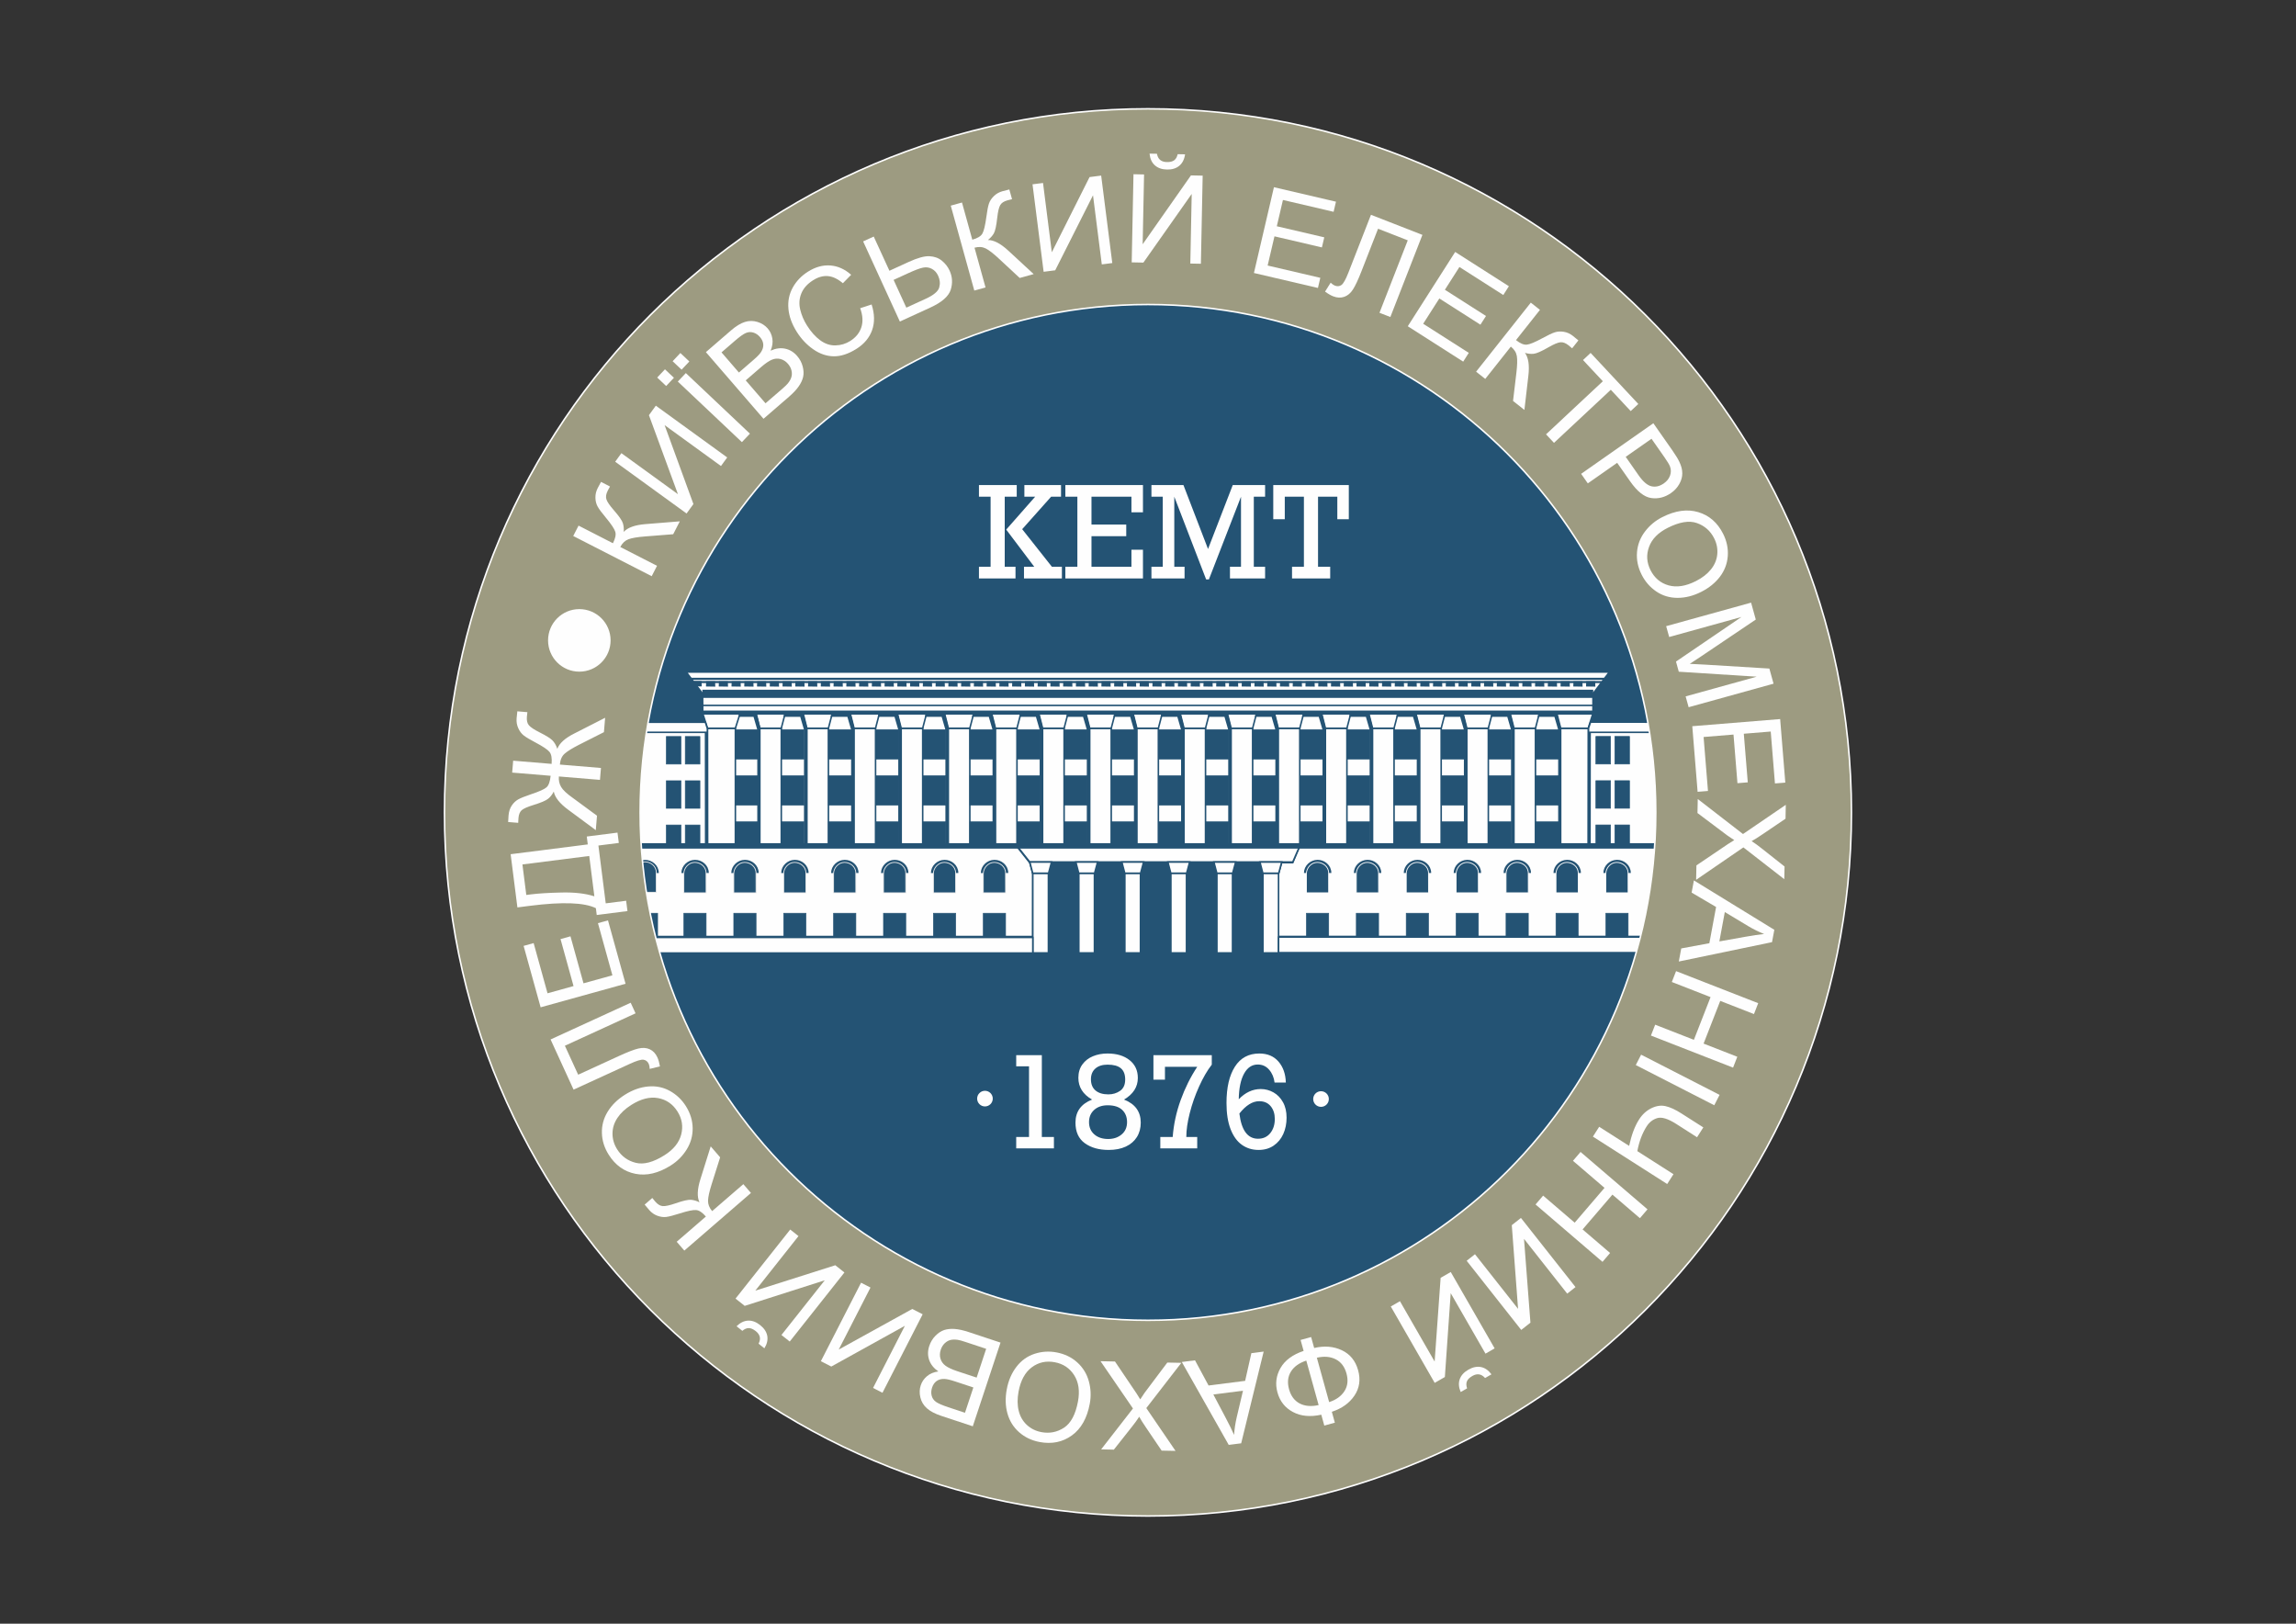 <?xml version="1.0" encoding="UTF-8"?>
<!DOCTYPE svg PUBLIC "-//W3C//DTD SVG 1.1//EN" "http://www.w3.org/Graphics/SVG/1.1/DTD/svg11.dtd">
<!-- Creator: CorelDRAW 2020 (64-Bit) -->
<svg xmlns="http://www.w3.org/2000/svg" xml:space="preserve" width="297mm" height="210mm" version="1.1" style="shape-rendering:geometricPrecision; text-rendering:geometricPrecision; image-rendering:optimizeQuality; fill-rule:evenodd; clip-rule:evenodd"
viewBox="0 0 29700 21000"
 xmlns:xlink="http://www.w3.org/1999/xlink"
 xmlns:xodm="http://www.corel.com/coreldraw/odm/2003">
 <rect x="0" y="0" width="29700" height="21000" fill="#333333" stroke="none"/>
 <defs>
  <style type="text/css">
   <![CDATA[
    .str8 {stroke:#EBECEC;stroke-width:10.58;stroke-miterlimit:22.926}
    .str9 {stroke:#FEFEFE;stroke-width:10.58;stroke-miterlimit:22.926}
    .str2 {stroke:#245374;stroke-width:26.46;stroke-miterlimit:22.926}
    .str3 {stroke:#245374;stroke-width:105.83;stroke-miterlimit:22.926}
    .str7 {stroke:#245374;stroke-width:42.33;stroke-miterlimit:22.926}
    .str4 {stroke:#245374;stroke-width:70.56;stroke-miterlimit:22.926}
    .str5 {stroke:#245374;stroke-width:52.92;stroke-miterlimit:22.926}
    .str6 {stroke:#245374;stroke-width:35.28;stroke-miterlimit:22.926}
    .str1 {stroke:#245374;stroke-width:20;stroke-miterlimit:22.926}
    .str10 {stroke:#FEFEFE;stroke-width:20;stroke-miterlimit:22.926}
    .str0 {stroke:#245374;stroke-width:7.62;stroke-miterlimit:22.926}
    .fil3 {fill:none}
    .fil0 {fill:#245374}
    .fil4 {fill:#9D9B81}
    .fil2 {fill:#FEFEFE}
    .fil1 {fill:#FEFEFE;fill-rule:nonzero}
   ]]>
  </style>
 </defs>
 <g id="Layer_x0020_1">
 </g>
 <g id="Layer_x0020_1_0">
  <g id="_2346963169152">
   <path class="fil0" d="M14849.48 3938.39c3627.81,0 6568.73,2940.92 6568.73,6568.73 0,3627.82 -2940.92,6568.74 -6568.73,6568.74 -3627.82,0 -6568.74,-2940.92 -6568.74,-6568.74 0,-3627.81 2940.92,-6568.73 6568.74,-6568.73z"/>
   <path class="fil1" d="M13633.11 14705.29l0 147.4 -487.87 0 0 -147.4 165.72 0 0 -914.2 -165.72 0 0 -144.12 331.44 0 0 1058.32 156.43 0zm1085.4 -763.52c0,115.95 -59.61,209.2 -178.58,279.48 144.12,56.62 216.32,156.15 216.32,298.09 0,71.1 -16.69,133.17 -49.77,186.23 -33.1,53.32 -80.95,94.34 -143.31,123.61 -62.61,28.98 -136.46,43.47 -222.05,43.47 -125.52,0 -228.35,-28.99 -308.75,-87.23 -80.39,-58.25 -120.59,-146.85 -120.59,-266.08 0,-141.94 71.64,-241.47 214.66,-298.09 -118.13,-67.81 -177.2,-161.34 -177.2,-281.12 0,-67.82 17.23,-125.52 51.69,-173.11 34.45,-47.58 80.13,-82.86 137,-106.38 56.89,-23.51 119.51,-35.27 187.33,-35.27 118.96,0 214.4,28.44 285.78,85.32 71.65,56.88 107.47,133.72 107.47,231.08zm-380.67 212.22c57.16,0 107.74,-15.32 151.5,-45.95 43.75,-30.63 65.63,-79.58 65.63,-146.31 0,-65.63 -18.59,-114.03 -56.05,-145.49 -37.2,-31.17 -94.08,-46.76 -170.65,-46.76 -67.82,0 -120.88,16.68 -158.88,50.05 -38.29,33.37 -57.43,79.85 -57.43,138.92 0,63.72 19.95,112.12 59.61,145.49 39.93,33.36 95.44,50.05 166.27,50.05zm-3.01 577.01c70.01,0 127.98,-19.69 174.47,-59.07 46.49,-39.1 69.74,-92.16 69.74,-158.89 0,-65.63 -20.78,-118.41 -62.9,-158.33 -41.84,-39.65 -104.46,-59.61 -187.87,-59.61 -71.93,0 -130.17,19.96 -174.47,59.61 -44.57,39.92 -66.73,92.7 -66.73,158.33 0,65.64 22.7,118.42 68.09,158.07 45.4,39.93 105.29,59.89 179.67,59.89zm1011.01 -28.99l0 3.28 140.84 0 0 147.4 -477.47 0 0 -147.4 160.25 0c12.3,-161.89 46.49,-320.77 102.82,-476.65 56.34,-156.15 127.98,-299.73 214.4,-430.99l-417.31 0 0 165.72 -149.04 0 0 -316.4 754.77 0 0 122.51c-58.79,75.75 -113.77,170.37 -164.63,283.6 -51.14,113.21 -91.34,228.06 -120.6,344.56 -29.54,116.5 -44.03,217.96 -44.03,304.37zm1287.22 -700.89l-145.76 0c-7.93,-65.91 -31.45,-121.16 -70.28,-166 -38.56,-44.85 -87.52,-67.28 -146.86,-67.28 -75.47,0 -134.54,39.66 -178.02,118.96 -43.21,79.31 -65.91,189.51 -68.09,330.62 84.5,-88.33 179.39,-132.35 284.68,-132.35 58.52,0 113.48,14.49 164.62,43.48 50.86,28.71 91.88,71.1 122.79,126.89 31.18,55.78 46.49,122.52 46.49,199.91 0,76.84 -14.22,146.85 -42.39,210.29 -28.44,63.17 -70.01,113.5 -124.7,150.96 -54.69,37.46 -119.78,56.05 -194.98,56.05 -81.23,0 -152.87,-21.87 -215.22,-65.63 -62.08,-43.75 -111.03,-111.03 -146.58,-201.82 -35.55,-90.78 -53.33,-204 -53.33,-339.64 0,-200.45 36.37,-357.15 109.11,-470.37 72.48,-113.21 177.76,-169.82 315.59,-169.82 105.29,0 187.88,35 248.04,104.74 60.16,70.01 91.6,160.25 94.89,271.01zm-359.61 726.6c66.72,0 119.5,-24.34 158.61,-73.02 38.83,-48.4 58.25,-109.38 58.25,-182.67 0,-66.73 -17.5,-121.7 -53.05,-164.9 -35.55,-43.22 -85.06,-64.81 -148.78,-64.81 -86.41,0 -172.01,53.05 -256.23,159.43 26.53,217.12 106.92,325.97 241.2,325.97z"/>
   <path class="fil1" d="M12996.68 6424.29l0 906 139.46 0 0 150.69 -472.82 0 0 -150.69 150.68 0 0 -906 -150.68 0 0 -150.68 488.69 0 0 150.68 -155.33 0zm599.98 0l-374.1 419.78 384.5 486.22 129.08 0 0 150.69 -490.33 0 0 -150.69 132.9 0 -362.89 -480.75 374.37 -425.25 -139.46 0 0 -150.68 474.19 0 0 150.68 -128.26 0zm1039.18 201.82l0 -201.82 -516.85 0 0 359.62 449.58 0 0 150.67 -449.58 0 0 395.71 516.85 0 0 -220.14 149.05 0 0 370.83 -1003.91 0 0 -150.69 155.34 0 0 -906 -155.34 0 0 -150.68 1003.91 0 0 352.5 -149.05 0zm1310.47 -352.5l418.41 0 0 150.68 -146.03 0 0 906 146.03 0 0 150.69 -454.5 0 0 -150.69 142.75 0 0 -906 -415.13 1069.54 -35.83 0 -411.84 -1069.54 0 906 132.9 0 0 150.69 -428.51 0 0 -150.69 146.57 0 0 -906 -146.57 0 0 -150.68 414.03 0 318.04 826.7 319.68 -826.7zm1352.58 441.38l0 -290.7 -249.41 0 0 906 157.24 0 0 150.69 -493.61 0 0 -150.69 153.69 0 0 -906 -247.49 0 0 290.7 -149.04 0 0 -441.38 977.38 0 0 441.38 -148.76 0z"/>
   <polygon class="fil2 str0" points="9151.84,9418.82 9086.98,9216.38 20609.12,9216.38 20548.62,9417.17 20559.73,10921.8 9134.31,10940.36 "/>
   <polygon class="fil2 str1" points="9151.84,10940.35 9512.45,10940.35 9512.45,9418.82 9151.84,9418.82 "/>
   <polygon class="fil2 str1" points="9086.98,9216.38 9577.3,9216.38 9512.45,9418.82 9151.84,9418.82 "/>
   <polygon class="fil2 str1" points="9827.95,9418.82 10106.33,9418.82 10106.33,10940.35 9827.95,10940.35 "/>
   <polygon class="fil2 str1" points="10437.7,9418.82 10716.07,9418.82 10716.07,10940.35 10437.7,10940.35 "/>
   <polygon class="fil2 str1" points="11047.43,9418.82 11325.8,9418.82 11325.8,10940.35 11047.43,10940.35 "/>
   <polygon class="fil2 str1" points="11657.17,9418.82 11935.53,9418.82 11935.53,10940.35 11657.17,10940.35 "/>
   <polygon class="fil2 str1" points="12266.9,9418.82 12545.27,9418.82 12545.27,10940.35 12266.9,10940.35 "/>
   <polygon class="fil2 str1" points="12876.63,9418.82 13155,9418.82 13155,10940.35 12876.63,10940.35 "/>
   <polygon class="fil2 str1" points="13486.37,9418.82 13764.74,9418.82 13764.74,10940.35 13486.37,10940.35 "/>
   <polygon class="fil2 str1" points="14096.1,9418.82 14374.47,9418.82 14374.47,10940.35 14096.1,10940.35 "/>
   <polygon class="fil2 str1" points="14705.84,9418.82 14984.2,9418.82 14984.2,10940.35 14705.84,10940.35 "/>
   <polygon class="fil2 str1" points="15315.57,9418.82 15593.94,9418.82 15593.94,10940.35 15315.57,10940.35 "/>
   <polygon class="fil2 str1" points="15925.3,9418.82 16203.67,9418.82 16203.67,10940.35 15925.3,10940.35 "/>
   <polygon class="fil2 str1" points="16535.04,9418.82 16813.41,9418.82 16813.41,10940.35 16535.04,10940.35 "/>
   <polygon class="fil2 str1" points="17144.77,9418.82 17423.14,9418.82 17423.14,10940.35 17144.77,10940.35 "/>
   <polygon class="fil2 str1" points="17754.51,9418.82 18032.87,9418.82 18032.87,10940.35 17754.51,10940.35 "/>
   <polygon class="fil2 str1" points="18364.24,9418.82 18642.61,9418.82 18642.61,10940.35 18364.24,10940.35 "/>
   <polygon class="fil2 str1" points="18973.97,9418.82 19252.34,9418.82 19252.34,10940.35 18973.97,10940.35 "/>
   <polygon class="fil2 str1" points="19583.71,9418.82 19862.09,9418.82 19862.09,10940.35 19583.71,10940.35 "/>
   <polygon class="fil2 str1" points="20185.27,10940.35 20545.88,10940.35 20545.88,9418.82 20185.27,9418.82 "/>
   <polygon class="fil2 str1" points="20118.8,9216.38 20609.12,9216.38 20544.26,9418.82 20183.65,9418.82 "/>
   <polygon class="fil2 str1" points="9776.52,9216.38 10159.32,9216.38 10106.33,9418.82 9827.95,9418.82 "/>
   <polygon class="fil2 str1" points="10386.27,9216.38 10769.05,9216.38 10716.07,9418.82 10437.7,9418.82 "/>
   <polygon class="fil2 str1" points="10996,9216.38 11378.78,9216.38 11325.8,9418.82 11047.43,9418.82 "/>
   <polygon class="fil2 str1" points="11605.73,9216.38 11988.52,9216.38 11935.53,9418.82 11657.17,9418.82 "/>
   <polygon class="fil2 str1" points="12215.47,9216.38 12598.25,9216.38 12545.27,9418.82 12266.9,9418.82 "/>
   <polygon class="fil2 str1" points="12825.2,9216.38 13207.99,9216.38 13155,9418.82 12876.63,9418.82 "/>
   <polygon class="fil2 str1" points="13434.94,9216.38 13817.72,9216.38 13764.74,9418.82 13486.37,9418.82 "/>
   <polygon class="fil2 str1" points="14044.67,9216.38 14427.45,9216.38 14374.47,9418.82 14096.1,9418.82 "/>
   <polygon class="fil2 str1" points="14654.4,9216.38 15037.19,9216.38 14984.2,9418.82 14705.84,9418.82 "/>
   <polygon class="fil2 str1" points="15264.14,9216.38 15646.92,9216.38 15593.94,9418.82 15315.57,9418.82 "/>
   <polygon class="fil2 str1" points="15873.87,9216.38 16256.65,9216.38 16203.67,9418.82 15925.3,9418.82 "/>
   <polygon class="fil2 str1" points="16483.6,9216.38 16866.39,9216.38 16813.41,9418.82 16535.04,9418.82 "/>
   <polygon class="fil2 str1" points="17093.34,9216.38 17476.12,9216.38 17423.14,9418.82 17144.77,9418.82 "/>
   <polygon class="fil2 str1" points="17703.07,9216.38 18085.86,9216.38 18032.87,9418.82 17754.51,9418.82 "/>
   <polygon class="fil2 str1" points="18312.81,9216.38 18695.59,9216.38 18642.61,9418.82 18364.24,9418.82 "/>
   <polygon class="fil2 str1" points="18922.54,9216.38 19305.32,9216.38 19252.34,9418.82 18973.97,9418.82 "/>
   <polygon class="fil2 str1" points="19532.27,9216.38 19915.07,9216.38 19862.09,9418.82 19583.71,9418.82 "/>
   <polygon class="fil2 str2" points="20609.12,9216.38 20609.35,8973.27 20824.35,8688.4 8870.51,8688.4 9085.61,8973.27 9086.98,9216.38 "/>
   <line class="fil3 str3" x1="9085.61" y1="8973.27" x2="20609.35" y2= "8973.27" />
   <line class="fil3 str1" x1="20609.35" y1="9123.42" x2="9085.61" y2= "9123.42" />
   <polygon class="fil2 str2" points="8939.24,8779.4 20755.66,8779.4 20724.03,8821.32 8970.88,8821.32 "/>
   <path class="fil2" d="M13155.01 10948.67l166.28 210.99 38.59 142.58 -1.23 810.47 -5511.86 -0.44 0.39 -2632.37 -76.71 -139.18 1353.64 0 26.03 81.27 1.71 1526.86 4003.16 -0.18zm7390.77 0l2.84 -1531.5 26.02 -77.88 1353.83 1.29 -76.71 139.32 -0.59 2631.93 -5312.07 0.06 -0.55 -809.21 40.47 -145.18 143.11 -0.01 88.24 -208.64 3735.51 0 -0.1 -0.18z"/>
   <path id="_1" class="fil3 str1" d="M13155.01 10948.67l166.28 210.99 38.59 142.58 -1.23 810.47 -5511.86 -0.44 0.39 -2632.37 -76.71 -139.18 1353.64 0 26.03 81.27 1.71 1526.86 4003.16 -0.18zm7390.77 0l2.84 -1531.5 26.02 -77.88 1353.83 1.29 -76.71 139.32 -0.59 2631.93 -5312.07 0.06 -0.55 -809.21 40.47 -145.18 143.11 -0.01 88.24 -208.64 3735.51 0"/>
   <line class="fil3 str1" x1="7847.17" y1="9471.41" x2="9151.84" y2= "9471.41" />
   <line class="fil3 str1" x1="21851.75" y1="9471.41" x2="20545.88" y2= "9471.41" />
   <polygon class="fil2 str1" points="13155,10940.35 13320.71,11149.01 16722.79,11149.01 16813.41,10940.35 "/>
   <polygon class="fil2 str1" points="13359.87,12324.54 13359.87,12106.75 13359.87,11293.75 13561.75,11293.75 13561.75,12324.54 "/>
   <polygon class="fil2 str1" points="13955.26,12324.54 13955.26,11293.75 14157.13,11293.75 14157.13,12324.54 "/>
   <polygon class="fil2 str1" points="14550.65,12324.54 14550.65,11293.75 14752.52,11293.75 14752.52,12324.54 "/>
   <polygon class="fil2 str1" points="15146.03,12324.54 15146.03,11293.75 15347.91,11293.75 15347.91,12324.54 "/>
   <polygon class="fil2 str1" points="15741.42,12324.54 15741.42,11293.75 15943.29,11293.75 15943.29,12324.54 "/>
   <polygon class="fil2 str1" points="16336.81,12324.54 16336.81,11293.75 16538.68,11293.75 16538.68,12324.54 "/>
   <polygon class="fil2 str1" points="13320.71,11149.01 13602.87,11149.01 13563.81,11293.75 13358.63,11293.75 "/>
   <polygon class="fil2 str1" points="13916.1,11149.01 14198.25,11149.01 14159.2,11293.75 13954.01,11293.75 "/>
   <polygon class="fil2 str1" points="14511.49,11149.01 14793.64,11149.01 14754.59,11293.75 14549.4,11293.75 "/>
   <polygon class="fil2 str1" points="15106.88,11149.01 15389.03,11149.01 15349.97,11293.75 15144.79,11293.75 "/>
   <polygon class="fil2 str1" points="15702.26,11149.01 15984.42,11149.01 15945.36,11293.75 15740.17,11293.75 "/>
   <polygon class="fil2 str1" points="16297.65,11149.01 16579.8,11149.01 16540.75,11293.75 16335.56,11293.75 "/>
   <polygon class="fil0 str1" points="9144.11,8821.32 9240.58,8821.32 9242.17,8870.36 9142.52,8868.77 "/>
   <polygon class="fil0 str1" points="9309.09,8821.32 9405.57,8821.32 9407.15,8870.36 9307.51,8868.77 "/>
   <polygon class="fil0 str1" points="9474.08,8821.32 9570.55,8821.32 9572.14,8870.36 9472.49,8868.77 "/>
   <polygon class="fil0 str1" points="9639.07,8821.32 9735.54,8821.32 9737.13,8870.36 9637.48,8868.77 "/>
   <polygon class="fil0 str1" points="9804.05,8821.32 9900.54,8821.32 9902.12,8870.36 9802.47,8868.77 "/>
   <polygon class="fil0 str1" points="9969.05,8821.32 10065.52,8821.32 10067.11,8870.36 9967.46,8868.77 "/>
   <polygon class="fil0 str1" points="10134.04,8821.32 10230.51,8821.32 10232.1,8870.36 10132.45,8868.77 "/>
   <polygon class="fil0 str1" points="10299.02,8821.32 10395.5,8821.32 10397.08,8870.36 10297.44,8868.77 "/>
   <polygon class="fil0 str1" points="10464.01,8821.32 10560.48,8821.32 10562.07,8870.36 10462.43,8868.77 "/>
   <polygon class="fil0 str1" points="10629,8821.32 10725.47,8821.32 10727.06,8870.36 10627.41,8868.77 "/>
   <polygon class="fil0 str1" points="10793.98,8821.32 10890.46,8821.32 10892.04,8870.36 10792.4,8868.77 "/>
   <polygon class="fil0 str1" points="10958.97,8821.32 11055.45,8821.32 11057.03,8870.36 10957.39,8868.77 "/>
   <polygon class="fil0 str1" points="11123.96,8821.32 11220.43,8821.32 11222.02,8870.36 11122.37,8868.77 "/>
   <polygon class="fil0 str1" points="11288.94,8821.32 11385.42,8821.32 11387,8870.36 11287.36,8868.77 "/>
   <polygon class="fil0 str1" points="11453.93,8821.32 11550.41,8821.32 11551.99,8870.36 11452.35,8868.77 "/>
   <polygon class="fil0 str1" points="11618.92,8821.32 11715.39,8821.32 11716.98,8870.36 11617.33,8868.77 "/>
   <polygon class="fil0 str1" points="11783.9,8821.32 11880.38,8821.32 11881.96,8870.36 11782.32,8868.77 "/>
   <polygon class="fil0 str1" points="11948.89,8821.32 12045.37,8821.32 12046.95,8870.36 11947.31,8868.77 "/>
   <polygon class="fil0 str1" points="12113.88,8821.32 12210.35,8821.32 12211.94,8870.36 12112.29,8868.77 "/>
   <polygon class="fil0 str1" points="12278.87,8821.32 12375.34,8821.32 12376.92,8870.36 12277.28,8868.77 "/>
   <polygon class="fil0 str1" points="12443.85,8821.32 12540.33,8821.32 12541.91,8870.36 12442.27,8868.77 "/>
   <polygon class="fil0 str1" points="12608.84,8821.32 12705.31,8821.32 12706.9,8870.36 12607.25,8868.77 "/>
   <polygon class="fil0 str1" points="12773.83,8821.32 12870.3,8821.32 12871.89,8870.36 12772.24,8868.77 "/>
   <polygon class="fil0 str1" points="12938.81,8821.32 13035.29,8821.32 13036.87,8870.36 12937.23,8868.77 "/>
   <polygon class="fil0 str1" points="13103.8,8821.32 13200.27,8821.32 13201.86,8870.36 13102.21,8868.77 "/>
   <polygon class="fil0 str1" points="13268.79,8821.32 13365.26,8821.32 13366.85,8870.36 13267.2,8868.77 "/>
   <polygon class="fil0 str1" points="13433.77,8821.32 13530.25,8821.32 13531.83,8870.36 13432.19,8868.77 "/>
   <polygon class="fil0 str1" points="13598.76,8821.32 13695.23,8821.32 13696.82,8870.36 13597.17,8868.77 "/>
   <polygon class="fil0 str1" points="13763.75,8821.32 13860.22,8821.32 13861.81,8870.36 13762.16,8868.77 "/>
   <polygon class="fil0 str1" points="13928.73,8821.32 14025.21,8821.32 14026.79,8870.36 13927.15,8868.77 "/>
   <polygon class="fil0 str1" points="14093.72,8821.32 14190.19,8821.32 14191.78,8870.36 14092.14,8868.77 "/>
   <polygon class="fil0 str1" points="14258.71,8821.32 14355.18,8821.32 14356.77,8870.36 14257.12,8868.77 "/>
   <polygon class="fil0 str1" points="14423.69,8821.32 14520.17,8821.32 14521.75,8870.36 14422.11,8868.77 "/>
   <polygon class="fil0 str1" points="14588.68,8821.32 14685.16,8821.32 14686.74,8870.36 14587.1,8868.77 "/>
   <polygon class="fil0 str1" points="14753.67,8821.32 14850.14,8821.32 14851.73,8870.36 14752.08,8868.77 "/>
   <polygon class="fil0 str1" points="14918.65,8821.32 15015.13,8821.32 15016.71,8870.36 14917.07,8868.77 "/>
   <polygon class="fil0 str1" points="15083.64,8821.32 15180.12,8821.32 15181.7,8870.36 15082.06,8868.77 "/>
   <polygon class="fil0 str1" points="15248.63,8821.32 15345.1,8821.32 15346.69,8870.36 15247.04,8868.77 "/>
   <polygon class="fil0 str1" points="15413.61,8821.32 15510.09,8821.32 15511.67,8870.36 15412.03,8868.77 "/>
   <polygon class="fil0 str1" points="15578.6,8821.32 15675.08,8821.32 15676.66,8870.36 15577.02,8868.77 "/>
   <polygon class="fil0 str1" points="15743.59,8821.32 15840.06,8821.32 15841.65,8870.36 15742,8868.77 "/>
   <polygon class="fil0 str1" points="15908.58,8821.32 16005.05,8821.32 16006.63,8870.36 15906.99,8868.77 "/>
   <polygon class="fil0 str1" points="16073.56,8821.32 16170.04,8821.32 16171.62,8870.36 16071.98,8868.77 "/>
   <polygon class="fil0 str1" points="16238.55,8821.32 16335.02,8821.32 16336.61,8870.36 16236.96,8868.77 "/>
   <polygon class="fil0 str1" points="16403.54,8821.32 16500.01,8821.32 16501.6,8870.36 16401.95,8868.77 "/>
   <polygon class="fil0 str1" points="16568.52,8821.32 16665,8821.32 16666.58,8870.36 16566.94,8868.77 "/>
   <polygon class="fil0 str1" points="16733.51,8821.32 16829.98,8821.32 16831.57,8870.36 16731.92,8868.77 "/>
   <polygon class="fil0 str1" points="16898.5,8821.32 16994.97,8821.32 16996.56,8870.36 16896.91,8868.77 "/>
   <polygon class="fil0 str1" points="17063.48,8821.32 17159.96,8821.32 17161.54,8870.36 17061.9,8868.77 "/>
   <polygon class="fil0 str1" points="17228.47,8821.32 17324.94,8821.32 17326.53,8870.36 17226.88,8868.77 "/>
   <polygon class="fil0 str1" points="17393.46,8821.32 17489.93,8821.32 17491.52,8870.36 17391.87,8868.77 "/>
   <polygon class="fil0 str1" points="17558.44,8821.32 17654.92,8821.32 17656.5,8870.36 17556.86,8868.77 "/>
   <polygon class="fil0 str1" points="17723.43,8821.32 17819.9,8821.32 17821.49,8870.36 17721.85,8868.77 "/>
   <polygon class="fil0 str1" points="17888.42,8821.32 17984.89,8821.32 17986.48,8870.36 17886.83,8868.77 "/>
   <polygon class="fil0 str1" points="18053.4,8821.32 18149.88,8821.32 18151.46,8870.36 18051.82,8868.77 "/>
   <polygon class="fil0 str1" points="18218.39,8821.32 18314.87,8821.32 18316.45,8870.36 18216.81,8868.77 "/>
   <polygon class="fil0 str1" points="18383.38,8821.32 18479.85,8821.32 18481.44,8870.36 18381.79,8868.77 "/>
   <polygon class="fil0 str1" points="18548.36,8821.32 18644.84,8821.32 18646.42,8870.36 18546.78,8868.77 "/>
   <polygon class="fil0 str1" points="18713.35,8821.32 18809.83,8821.32 18811.41,8870.36 18711.77,8868.77 "/>
   <polygon class="fil0 str1" points="18878.34,8821.32 18974.81,8821.32 18976.4,8870.36 18876.75,8868.77 "/>
   <polygon class="fil0 str1" points="19043.32,8821.32 19139.8,8821.32 19141.38,8870.36 19041.74,8868.77 "/>
   <polygon class="fil0 str1" points="19208.31,8821.32 19304.79,8821.32 19306.37,8870.36 19206.73,8868.77 "/>
   <polygon class="fil0 str1" points="19373.3,8821.32 19469.77,8821.32 19471.36,8870.36 19371.71,8868.77 "/>
   <polygon class="fil0 str1" points="19538.29,8821.32 19634.76,8821.32 19636.34,8870.36 19536.7,8868.77 "/>
   <polygon class="fil0 str1" points="19703.27,8821.32 19799.75,8821.32 19801.33,8870.36 19701.69,8868.77 "/>
   <polygon class="fil0 str1" points="19868.27,8821.32 19964.74,8821.32 19966.33,8870.36 19866.68,8868.77 "/>
   <polygon class="fil0 str1" points="20033.26,8821.32 20129.73,8821.32 20131.32,8870.36 20031.67,8868.77 "/>
   <polygon class="fil0 str1" points="20198.24,8821.32 20294.72,8821.32 20296.3,8870.36 20196.66,8868.77 "/>
   <polygon class="fil0 str1" points="20363.23,8821.32 20459.7,8821.32 20461.29,8870.36 20361.64,8868.77 "/>
   <polygon class="fil0 str1" points="20528.22,8821.32 20624.69,8821.32 20626.28,8870.36 20526.63,8868.77 "/>
   <polygon class="fil0 str1" points="8968.74,8818.55 9065.21,8818.55 9066.8,8867.59 8993.25,8866.42 "/>
   <polygon class="fil2 str1" points="7846.78,12124.34 13359.87,12124.34 13359.87,12325.85 7846.78,12325.85 "/>
   <polygon class="fil2 str1" points="16539.1,12119.21 21851.83,12119.21 21851.83,12321.09 16539.1,12321.09 "/>
   <line class="fil3 str4" x1="21851.42" y1="10940.35" x2="7846.95" y2= "10940.35" />
   <polygon class="fil0 str0" points="9512.45,9436.11 9805.75,9436.11 9805.75,9817.28 9512.45,9817.28 "/>
   <polygon class="fil0 str0" points="9512.45,10032.48 9805.75,10032.48 9805.75,10413.65 9512.45,10413.65 "/>
   <polygon class="fil0 str0" points="9512.45,10628.85 9805.75,10628.85 9805.75,10940.35 9512.45,10940.35 "/>
   <polygon class="fil0 str0" points="10106.34,9436.11 10401.15,9436.11 10401.15,9817.28 10106.34,9817.28 "/>
   <polygon class="fil0 str0" points="10106.34,10032.48 10401.15,10032.48 10401.15,10413.65 10106.34,10413.65 "/>
   <polygon class="fil0 str0" points="10106.34,10628.85 10401.15,10628.85 10401.15,10940.35 10106.34,10940.35 "/>
   <polygon class="fil0 str0" points="10716.07,9436.11 11015.73,9436.11 11015.73,9817.28 10716.07,9817.28 "/>
   <polygon class="fil0 str0" points="10716.07,10032.48 11015.73,10032.48 11015.73,10413.65 10716.07,10413.65 "/>
   <polygon class="fil0 str0" points="10716.07,10628.85 11015.73,10628.85 11015.73,10940.35 10716.07,10940.35 "/>
   <polygon class="fil0 str0" points="11325.8,9436.11 11625.35,9436.11 11625.35,9817.28 11325.8,9817.28 "/>
   <polygon class="fil0 str0" points="11325.8,10032.48 11625.35,10032.48 11625.35,10413.65 11325.8,10413.65 "/>
   <polygon class="fil0 str0" points="11325.8,10628.85 11625.35,10628.85 11625.35,10940.35 11325.8,10940.35 "/>
   <polygon class="fil0 str0" points="11935.54,9436.11 12234.98,9436.11 12234.98,9817.28 11935.54,9817.28 "/>
   <polygon class="fil0 str0" points="11935.54,10032.48 12234.98,10032.48 12234.98,10413.65 11935.54,10413.65 "/>
   <polygon class="fil0 str0" points="11935.54,10628.85 12234.98,10628.85 12234.98,10940.35 11935.54,10940.35 "/>
   <polygon class="fil0 str0" points="12545.27,9436.11 12843.02,9436.11 12843.02,9817.28 12545.27,9817.28 "/>
   <polygon class="fil0 str0" points="12545.27,10032.48 12843.02,10032.48 12843.02,10413.65 12545.27,10413.65 "/>
   <polygon class="fil0 str0" points="12545.27,10628.85 12843.02,10628.85 12843.02,10940.2 12545.27,10940.2 "/>
   <polygon class="fil0 str0" points="13155,9436.11 13451.05,9436.11 13451.05,9817.28 13155,9817.28 "/>
   <polygon class="fil0 str0" points="13155,10032.48 13451.05,10032.48 13451.05,10413.65 13155,10413.65 "/>
   <polygon class="fil0 str0" points="13155,10628.85 13451.05,10628.85 13451.05,10940.35 13155,10940.35 "/>
   <polygon class="fil0 str0" points="13764.74,9436.11 14065.42,9436.11 14065.42,9817.28 13764.74,9817.28 "/>
   <polygon class="fil0 str0" points="13764.74,10032.48 14065.42,10032.48 14065.42,10413.65 13764.74,10413.65 "/>
   <polygon class="fil0 str0" points="13764.74,10628.85 14065.42,10628.85 14065.42,10940.35 13764.74,10940.35 "/>
   <polygon class="fil0 str0" points="14374.47,9436.11 14675.81,9436.11 14675.81,9817.28 14374.47,9817.28 "/>
   <polygon class="fil0 str0" points="14374.47,10032.48 14675.81,10032.48 14675.81,10413.65 14374.47,10413.65 "/>
   <polygon class="fil0 str0" points="14374.47,10628.85 14675.81,10628.85 14675.81,10940.35 14374.47,10940.35 "/>
   <polygon class="fil0 str0" points="14984.2,9436.11 15281.19,9436.11 15281.19,9817.28 14984.2,9817.28 "/>
   <polygon class="fil0 str0" points="14984.2,10032.48 15281.19,10032.48 15281.19,10413.65 14984.2,10413.65 "/>
   <polygon class="fil0 str0" points="14984.2,10628.85 15281.19,10628.85 15281.19,10940.35 14984.2,10940.35 "/>
   <polygon class="fil0 str0" points="15593.94,9436.11 15894.49,9436.11 15894.49,9817.28 15593.94,9817.28 "/>
   <polygon class="fil0 str0" points="15593.94,10032.48 15894.49,10032.48 15894.49,10413.65 15593.94,10413.65 "/>
   <polygon class="fil0 str0" points="15593.94,10628.85 15894.49,10628.85 15894.49,10940.35 15593.94,10940.35 "/>
   <polygon class="fil0 str0" points="16203.67,9436.11 16501.45,9436.11 16501.45,9817.28 16203.67,9817.28 "/>
   <polygon class="fil0 str0" points="16203.67,10032.48 16501.45,10032.48 16501.45,10413.65 16203.67,10413.65 "/>
   <polygon class="fil0 str0" points="16203.67,10628.85 16501.45,10628.85 16501.45,10940.35 16203.67,10940.35 "/>
   <polygon class="fil0 str0" points="16813.4,9436.11 17116.34,9436.11 17116.34,9817.28 16813.4,9817.28 "/>
   <polygon class="fil0 str0" points="16813.4,10032.48 17116.34,10032.48 17116.34,10413.65 16813.4,10413.65 "/>
   <polygon class="fil0 str0" points="16813.4,10628.85 17116.34,10628.85 17116.34,10940.35 16813.4,10940.35 "/>
   <polygon class="fil0 str0" points="17423.14,9436.11 17721.73,9436.11 17721.73,9817.28 17423.14,9817.28 "/>
   <polygon class="fil0 str0" points="17423.14,10032.48 17721.73,10032.48 17721.73,10413.65 17423.14,10413.65 "/>
   <polygon class="fil0 str0" points="17423.14,10628.85 17721.73,10628.85 17721.73,10940.35 17423.14,10940.35 "/>
   <polygon class="fil0 str0" points="18032.87,9436.11 18333.45,9436.11 18333.45,9817.28 18032.87,9817.28 "/>
   <polygon class="fil0 str0" points="18032.87,10032.48 18333.45,10032.48 18333.45,10413.65 18032.87,10413.65 "/>
   <polygon class="fil0 str0" points="18032.87,10628.85 18333.45,10628.85 18333.45,10940.35 18032.87,10940.35 "/>
   <polygon class="fil0 str0" points="18642.6,9436.11 18941.99,9436.11 18941.99,9817.28 18642.6,9817.28 "/>
   <polygon class="fil0 str0" points="18642.6,10032.48 18941.99,10032.48 18941.99,10413.65 18642.6,10413.65 "/>
   <polygon class="fil0 str0" points="18642.6,10628.85 18941.99,10628.85 18941.99,10940.35 18642.6,10940.35 "/>
   <polygon class="fil0 str0" points="19252.34,9436.11 19548.96,9436.11 19548.96,9817.28 19252.34,9817.28 "/>
   <polygon class="fil0 str0" points="19252.34,10032.48 19548.96,10032.48 19548.96,10413.65 19252.34,10413.65 "/>
   <polygon class="fil0 str0" points="19252.34,10628.85 19548.96,10628.85 19548.96,10940.35 19252.34,10940.35 "/>
   <polygon class="fil0 str0" points="19862.08,9436.11 20160.68,9436.11 20160.68,9817.28 19862.08,9817.28 "/>
   <polygon class="fil0 str0" points="19862.08,10032.48 20160.68,10032.48 20160.68,10413.65 19862.08,10413.65 "/>
   <polygon class="fil0 str0" points="19862.08,10628.85 20160.68,10628.85 20160.68,10940.35 19862.08,10940.35 "/>
   <polygon class="fil0 str1" points="9637.4,9261.12 9562.96,9261.12 9577.3,9216.38 9776.52,9216.38 9827.95,9418.82 9828.02,10940.32 9805.75,10940.35 9805.75,9436.11 9754.79,9261.12 "/>
   <polygon class="fil0 str1" points="10147.6,9261.12 10159.32,9216.38 10380.73,9216.38 10432.17,9418.82 10432.23,10940.32 10409.97,10940.35 10409.97,9436.11 10359.01,9261.12 "/>
   <polygon class="fil0 str1" points="10757.34,9261.12 10769.05,9216.38 10990.47,9216.38 11041.9,9418.82 11041.97,10940.32 11019.7,10940.35 11019.7,9436.11 10968.74,9261.12 "/>
   <polygon class="fil0 str1" points="11367.07,9261.12 11378.78,9216.38 11600.2,9216.38 11651.64,9418.82 11651.7,10940.32 11629.43,10940.35 11629.43,9436.11 11578.47,9261.12 "/>
   <polygon class="fil0 str1" points="11976.8,9261.12 11988.52,9216.38 12209.94,9216.38 12261.37,9418.82 12261.43,10940.32 12239.17,10940.35 12239.17,9436.11 12188.21,9261.12 "/>
   <polygon class="fil0 str1" points="12586.54,9261.12 12598.25,9216.38 12819.67,9216.38 12871.1,9418.82 12871.17,10940.32 12848.9,10940.35 12848.9,9436.11 12797.94,9261.12 "/>
   <polygon class="fil0 str1" points="13196.27,9261.12 13207.98,9216.38 13429.4,9216.38 13480.84,9418.82 13480.9,10940.32 13458.64,10940.35 13458.64,9436.11 13407.68,9261.12 "/>
   <polygon class="fil0 str1" points="13806,9261.12 13817.72,9216.38 14039.14,9216.38 14090.57,9418.82 14090.63,10940.32 14068.37,10940.35 14068.37,9436.11 14017.41,9261.12 "/>
   <polygon class="fil0 str1" points="14415.74,9261.12 14427.45,9216.38 14648.87,9216.38 14700.3,9418.82 14700.37,10940.32 14678.1,10940.35 14678.1,9436.11 14627.14,9261.12 "/>
   <polygon class="fil0 str1" points="15025.47,9261.12 15037.19,9216.38 15258.61,9216.38 15310.04,9418.82 15310.1,10940.32 15287.84,10940.35 15287.84,9436.11 15236.88,9261.12 "/>
   <polygon class="fil0 str1" points="15635.21,9261.12 15646.92,9216.38 15868.34,9216.38 15919.77,9418.82 15919.84,10940.32 15897.57,10940.35 15897.57,9436.11 15846.61,9261.12 "/>
   <polygon class="fil0 str1" points="16244.94,9261.12 16256.65,9216.38 16478.07,9216.38 16529.51,9418.82 16529.57,10940.32 16507.3,10940.35 16507.3,9436.11 16456.34,9261.12 "/>
   <polygon class="fil0 str1" points="16854.67,9261.12 16866.39,9216.38 17087.81,9216.38 17139.24,9418.82 17139.3,10940.32 17117.04,10940.35 17117.04,9436.11 17066.08,9261.12 "/>
   <polygon class="fil0 str1" points="17464.41,9261.12 17476.12,9216.38 17697.54,9216.38 17748.97,9418.82 17749.04,10940.32 17726.77,10940.35 17726.77,9436.11 17675.81,9261.12 "/>
   <polygon class="fil0 str1" points="18074.14,9261.12 18085.85,9216.38 18307.27,9216.38 18358.71,9418.82 18358.77,10940.32 18336.51,10940.35 18336.51,9436.11 18285.55,9261.12 "/>
   <polygon class="fil0 str1" points="18683.87,9261.12 18695.59,9216.38 18917.01,9216.38 18968.44,9418.82 18968.51,10940.32 18946.24,10940.35 18946.24,9436.11 18895.28,9261.12 "/>
   <polygon class="fil0 str1" points="19293.61,9261.12 19305.32,9216.38 19526.74,9216.38 19578.17,9418.82 19578.24,10940.32 19555.97,10940.35 19555.97,9436.11 19505.01,9261.12 "/>
   <polygon class="fil0 str1" points="19903.35,9261.12 19915.07,9216.38 20136.49,9216.38 20187.92,9418.82 20187.98,10940.32 20165.72,10940.35 20165.72,9436.11 20114.76,9261.12 "/>
   <line class="fil3 str5" x1="9086.98" y1="9216.38" x2="20609.12" y2= "9216.38" />
   <polygon class="fil0 str0" points="8864.32,9525.42 9054.1,9525.42 9054.1,9882.34 8864.32,9882.34 "/>
   <polygon class="fil0 str0" points="8864.32,10097.54 9054.1,10097.54 9054.1,10454.46 8864.32,10454.46 "/>
   <polygon class="fil0 str0" points="8864.32,10669.66 9054.1,10669.66 9054.1,10940.35 8864.32,10940.35 "/>
   <polygon class="fil0 str0" points="8619.17,9525.42 8808.96,9525.42 8808.96,9882.34 8619.17,9882.34 "/>
   <polygon class="fil0 str0" points="8619.17,10097.54 8808.96,10097.54 8808.96,10454.46 8619.17,10454.46 "/>
   <polygon class="fil0 str0" points="8619.17,10669.66 8808.96,10669.66 8808.96,10940.35 8619.17,10940.35 "/>
   <polygon class="fil0 str0" points="20888.58,9524.72 21078.38,9524.72 21078.38,9881.65 20888.58,9881.65 "/>
   <polygon class="fil0 str0" points="20888.58,10096.84 21078.38,10096.84 21078.38,10453.76 20888.58,10453.76 "/>
   <polygon class="fil0 str0" points="20888.58,10668.96 21078.38,10668.96 21078.38,10939.65 20888.58,10939.65 "/>
   <polygon class="fil0 str0" points="20643.44,9524.72 20833.24,9524.72 20833.24,9881.65 20643.44,9881.65 "/>
   <polygon class="fil0 str0" points="20643.44,10096.84 20833.24,10096.84 20833.24,10453.76 20643.44,10453.76 "/>
   <polygon class="fil0 str0" points="20643.44,10668.96 20833.24,10668.96 20833.24,10939.65 20643.44,10939.65 "/>
   <line class="fil3 str6" x1="9134.31" y1="9474.39" x2="9135.85" y2= "10926.64" />
   <line class="fil3 str6" x1="20561.27" y1="9475.68" x2="20559.73" y2= "10921.8" />
   <path class="fil3 str7" d="M9147.39 11290.85c0,-90.92 -79,-149.79 -157.51,-149.2 -82.27,0.62 -154.78,67.53 -154.78,149.61"/>
   <path class="fil3 str7" d="M8500.81 11291.69c0,-90.92 -79,-149.79 -157.52,-149.2 -82.26,0.62 -154.78,67.53 -154.78,149.61"/>
   <path class="fil3 str7" d="M9792.99 11290.85c0,-90.92 -79,-149.79 -157.51,-149.2 -82.27,0.62 -154.78,67.53 -154.78,149.61"/>
   <path class="fil3 str7" d="M10438.6 11290.85c0,-90.92 -79,-149.79 -157.51,-149.2 -82.27,0.62 -154.78,67.53 -154.78,149.61"/>
   <path class="fil3 str7" d="M11084.2 11290.85c0,-90.92 -79,-149.79 -157.51,-149.2 -82.27,0.62 -154.78,67.53 -154.78,149.61"/>
   <path class="fil3 str7" d="M11729.8 11290.85c0,-90.92 -79,-149.79 -157.51,-149.2 -82.27,0.62 -154.78,67.53 -154.78,149.61"/>
   <path class="fil3 str7" d="M12375.4 11290.85c0,-90.92 -78.99,-149.79 -157.51,-149.2 -82.27,0.62 -154.78,67.53 -154.78,149.61"/>
   <path class="fil3 str7" d="M13021 11290.85c0,-90.92 -78.99,-149.79 -157.51,-149.2 -82.27,0.62 -154.78,67.53 -154.78,149.61"/>
   <polygon class="fil0 str0" points="8845.96,11811.11 9134.32,11811.11 9134.32,12122.61 8845.96,12122.61 "/>
   <polygon class="fil0 str0" points="9491.55,11811.11 9779.91,11811.11 9779.91,12122.61 9491.55,12122.61 "/>
   <polygon class="fil0 str0" points="10137.17,11811.11 10425.53,11811.11 10425.53,12122.61 10137.17,12122.61 "/>
   <polygon class="fil0 str0" points="10782.76,11811.11 11071.13,11811.11 11071.13,12122.61 10782.76,12122.61 "/>
   <polygon class="fil0 str0" points="11428.37,11811.11 11716.72,11811.11 11716.72,12122.61 11428.37,12122.61 "/>
   <polygon class="fil0 str0" points="12073.97,11811.11 12362.33,11811.11 12362.33,12122.61 12073.97,12122.61 "/>
   <polygon class="fil0 str0" points="12719.56,11811.11 13007.92,11811.11 13007.92,12122.61 12719.56,12122.61 "/>
   <polygon class="fil0 str0" points="8218.36,11811.11 8506.73,11811.11 8506.73,12122.61 8218.36,12122.61 "/>
   <path class="fil2 str0" d="M21418.22 11547.17l288.37 0.15 -0.45 -256.22c0,-83.79 -75.21,-138.06 -147.58,-137.51 -75.83,0.58 -140.34,69.79 -140.34,145.44l0 248.14z"/>
   <path class="fil3 str7" d="M17200.46 11290.69c0,-90.92 -79,-149.79 -157.52,-149.2 -82.26,0.62 -154.78,67.53 -154.78,149.61"/>
   <path class="fil3 str7" d="M17846.06 11290.69c0,-90.92 -79,-149.79 -157.52,-149.2 -82.26,0.62 -154.78,67.53 -154.78,149.61"/>
   <path class="fil3 str7" d="M18491.66 11290.69c0,-90.92 -79,-149.79 -157.52,-149.2 -82.26,0.62 -154.78,67.53 -154.78,149.61"/>
   <path class="fil3 str7" d="M19137.26 11290.69c0,-90.92 -79,-149.79 -157.52,-149.2 -82.26,0.62 -154.78,67.53 -154.78,149.61"/>
   <path class="fil3 str7" d="M19782.86 11290.69c0,-90.92 -79,-149.79 -157.52,-149.2 -82.26,0.62 -154.78,67.53 -154.78,149.61"/>
   <path class="fil3 str7" d="M20428.47 11290.69c0,-90.92 -79,-149.79 -157.52,-149.2 -82.26,0.62 -154.78,67.53 -154.78,149.61"/>
   <path class="fil3 str7" d="M21074.07 11290.69c0,-90.92 -79,-149.79 -157.51,-149.2 -82.27,0.62 -154.79,67.53 -154.79,149.61"/>
   <path class="fil3 str7" d="M21719.67 11290.69c0,-90.92 -79,-149.79 -157.51,-149.2 -82.27,0.62 -154.79,67.53 -154.79,149.61"/>
   <polygon class="fil0 str0" points="16899.01,11811.11 17187.37,11811.11 17187.37,12122.61 16899.01,12122.61 "/>
   <polygon class="fil0 str0" points="17544.62,11811.11 17832.98,11811.11 17832.98,12122.61 17544.62,12122.61 "/>
   <polygon class="fil0 str0" points="18190.21,11811.11 18478.57,11811.11 18478.57,12122.61 18190.21,12122.61 "/>
   <polygon class="fil0 str0" points="18835.82,11811.11 19124.17,11811.11 19124.17,12122.61 18835.82,12122.61 "/>
   <polygon class="fil0 str0" points="19481.41,11811.11 19769.78,11811.11 19769.78,12122.61 19481.41,12122.61 "/>
   <polygon class="fil0 str0" points="20127.03,11811.11 20415.38,11811.11 20415.38,12122.61 20127.03,12122.61 "/>
   <polygon class="fil0 str0" points="20772.62,11811.11 21060.99,11811.11 21060.99,12122.61 20772.62,12122.61 "/>
   <polygon class="fil2 str0" points="21418.22,11811.11 21706.58,11811.11 21706.58,12122.61 21418.22,12122.61 "/>
   <path class="fil0 str8" d="M8845.95 11547.32l288.36 0.16 -0.45 -256.22c0,-83.79 -75.21,-138.06 -147.58,-137.51 -75.82,0.58 -140.33,69.79 -140.33,145.43l0 248.14z"/>
   <path class="fil0 str8" d="M8201.41 11540.11l288.37 0.16 -0.45 -256.22c0,-83.79 -75.21,-138.06 -147.58,-137.51 -75.83,0.58 -140.34,69.79 -140.34,145.43l0 248.14z"/>
   <path class="fil0 str8" d="M9491.55 11547.32l288.36 0.16 -0.45 -256.22c0,-83.79 -75.21,-138.06 -147.58,-137.51 -75.82,0.58 -140.33,69.79 -140.33,145.43l0 248.14z"/>
   <path class="fil0 str8" d="M10137.16 11547.32l288.37 0.16 -0.46 -256.22c0,-83.79 -75.21,-138.06 -147.58,-137.51 -75.82,0.58 -140.33,69.79 -140.33,145.43l0 248.14z"/>
   <path class="fil0 str8" d="M10782.76 11547.32l288.37 0.16 -0.46 -256.22c0,-83.79 -75.21,-138.06 -147.58,-137.51 -75.82,0.58 -140.33,69.79 -140.33,145.43l0 248.14z"/>
   <path class="fil0 str8" d="M11428.36 11547.32l288.37 0.16 -0.46 -256.22c0,-83.79 -75.21,-138.06 -147.58,-137.51 -75.82,0.58 -140.33,69.79 -140.33,145.43l0 248.14z"/>
   <path class="fil0 str8" d="M12073.96 11547.32l288.37 0.16 -0.46 -256.22c0,-83.79 -75.21,-138.06 -147.58,-137.51 -75.82,0.58 -140.33,69.79 -140.33,145.43l0 248.14z"/>
   <path class="fil0 str8" d="M12719.56 11547.32l288.37 0.16 -0.45 -256.22c0,-83.79 -75.22,-138.06 -147.59,-137.51 -75.82,0.58 -140.33,69.79 -140.33,145.43l0 248.14z"/>
   <path class="fil0 str9" d="M16899.01 11547.17l288.37 0.15 -0.45 -256.22c0,-83.79 -75.21,-138.06 -147.59,-137.51 -75.82,0.58 -140.33,69.79 -140.33,145.44l0 248.14z"/>
   <path class="fil0 str9" d="M17544.61 11547.17l288.37 0.15 -0.45 -256.22c0,-83.79 -75.21,-138.06 -147.59,-137.51 -75.82,0.58 -140.33,69.79 -140.33,145.44l0 248.14z"/>
   <path class="fil0 str9" d="M18190.21 11547.17l288.37 0.15 -0.45 -256.22c0,-83.79 -75.21,-138.06 -147.59,-137.51 -75.82,0.58 -140.33,69.79 -140.33,145.44l0 248.14z"/>
   <path class="fil0 str9" d="M18835.81 11547.17l288.37 0.15 -0.45 -256.22c0,-83.79 -75.21,-138.06 -147.59,-137.51 -75.82,0.58 -140.33,69.79 -140.33,145.44l0 248.14z"/>
   <path class="fil0 str9" d="M19481.41 11547.17l288.37 0.15 -0.45 -256.22c0,-83.79 -75.21,-138.06 -147.58,-137.51 -75.83,0.58 -140.34,69.79 -140.34,145.44l0 248.14z"/>
   <path class="fil0 str9" d="M20127.02 11547.17l288.37 0.15 -0.45 -256.22c0,-83.79 -75.21,-138.06 -147.58,-137.51 -75.83,0.58 -140.34,69.79 -140.34,145.44l0 248.14z"/>
   <path class="fil0 str9" d="M20772.62 11547.17l288.37 0.15 -0.45 -256.22c0,-83.79 -75.21,-138.06 -147.58,-137.51 -75.83,0.58 -140.34,69.79 -140.34,145.44l0 248.14z"/>
   <path class="fil4 str10" d="M14849.47 1407.12c5025.8,0 9100.01,4074.2 9100.01,9100.01 0,5025.81 -4074.21,9100.01 -9100.01,9100.01 -5025.8,0 -9100.01,-4074.2 -9100.01,-9100.01 0,-5025.81 4074.21,-9100.01 9100.01,-9100.01zm-0.01 2531.27c3627.82,0 6568.74,2940.91 6568.74,6568.73 0,3627.83 -2940.92,6568.74 -6568.74,6568.74 -3627.81,0 -6568.73,-2940.91 -6568.73,-6568.74 0,-3627.82 2940.92,-6568.73 6568.73,-6568.73z"/>
   <path class="fil2" d="M7493.96 7877.87c223.37,0 404.44,181.09 404.44,404.45 0,223.36 -181.07,404.44 -404.44,404.44 -223.38,0 -404.45,-181.08 -404.45,-404.44 0,-223.36 181.07,-404.45 404.45,-404.45z"/>
   <path class="fil2" d="M12740.89 14107.66c55.84,0 101.11,45.26 101.11,101.11 0,55.84 -45.27,101.11 -101.11,101.11 -55.84,0 -101.11,-45.27 -101.11,-101.11 0,-55.85 45.27,-101.11 101.11,-101.11z"/>
   <path class="fil2" d="M17088.15 14113.13c55.84,0 101.11,45.26 101.11,101.11 0,55.84 -45.27,101.11 -101.11,101.11 -55.84,0 -101.11,-45.27 -101.11,-101.11 0,-55.85 45.27,-101.11 101.11,-101.11z"/>
   <path class="fil3" d="M14849.47 3663.28c3779.75,0 6843.84,3064.1 6843.84,6843.84 0,3779.75 -3064.09,6843.85 -6843.84,6843.85 -3779.75,0 -6843.84,-3064.1 -6843.84,-6843.85 0,-3779.74 3064.09,-6843.84 6843.84,-6843.84z"/>
   <path class="fil1" d="M7415.09 6932.26l68.85 -134.35 444.49 227.8c31.37,-61.34 41.75,-110.73 30.61,-147.65 -10.87,-37.19 -51.75,-98.3 -122.36,-183.58 -52.02,-62.17 -87.06,-109.2 -105.1,-141.61 -18.31,-32.41 -28.13,-70.12 -29.43,-113.41 -1.31,-43.3 8.27,-85.25 29,-125.88 26.58,-51.51 40.94,-78.59 43.33,-80.98l116.29 59.81c-2.38,4.51 -7.17,13.27 -14.6,26.55 -7.98,14.6 -12.76,23.36 -14.37,26.55 -22.05,43.02 -27.91,80.19 -17.84,111.54 9.81,31.87 41.66,78.9 95.55,140.8 68.49,78.12 107.77,134.7 118.12,169.76 10.33,35.07 13.77,72.25 10.3,111.83 51.55,-56.29 145.31,-89.98 280.77,-100.8l445.14 -35.93 -85.59 166.76 -362.54 28.52c-99.87,7.66 -172.11,19.84 -216.74,36.55 -44.35,16.98 -79.43,50.16 -104.95,100.08l475.03 243.22 -68.85 134.36 -1015.11 -519.94z"/>
   <polygon id="_1_1" class="fil1" points="7957.83,5971.75 8038.11,5861.09 8769.44,6391.29 8394.35,5369.56 8483.47,5246.74 9406.81,5916.29 9326.28,6027.21 8597.06,5498.34 8969.77,6519 8881.17,6641.28 "/>
   <path id="_2" class="fil1" d="M9597.07 5718.31l-829.28 -783.4 103.75 -109.74 829.03 783.4 -103.5 109.74zm-979.82 -725.99l-116.15 -109.57 100.6 -106.27 115.88 109.57 -100.33 106.27zm199.34 -210.93l-115.87 -109.58 100.33 -106.26 115.87 109.58 -100.33 106.26z"/>
   <path id="_3" class="fil1" d="M9876.3 5416.34l-745.2 -862.02 323.49 -279.61c65.66,-56.78 125.98,-93.9 180.98,-110.85 54.73,-16.94 109.17,-16.89 163.06,-0.1 53.9,16.78 97.96,44.97 132.2,84.31 31.83,36.95 51.7,80.26 59.89,130.2 8.19,49.67 0.7,101.99 -22.47,156.95 65.38,-29.69 128.06,-38.39 188.07,-25.59 59.75,12.55 111.5,43.94 154.74,94.17 35.02,40.14 58.88,85.05 71.84,134.72 12.98,49.41 15.05,94.3 6.25,134.67 -8.8,40.62 -28.22,82.03 -57.75,124.24 -29.52,42.45 -71.53,87.3 -126.55,134.79l-328.55 284.12zm-318.13 -598.41l186.33 -161.3c50.78,-43.5 84.01,-78.26 100.24,-104.01 21.54,-33.7 31.14,-66.89 28.51,-99.57 -2.63,-32.66 -16.94,-64.02 -42.93,-94.31 -24.94,-28.45 -53.34,-47.87 -85.99,-57.72 -32.67,-9.86 -65.07,-7.77 -97.49,6.28 -32.41,13.78 -79.45,47.72 -141.39,101.31l-172.24 148.82 224.96 260.5zm344.1 397.92l214.77 -185.44c36.68,-31.83 61.41,-55.71 73.9,-71.1 22.34,-27.6 37.51,-54.41 45.49,-80.7 8.26,-26.01 9.09,-54.7 2.21,-85.52 -6.87,-30.81 -21.98,-59.77 -45.59,-87.15 -27.86,-32.16 -60.24,-52.91 -97.15,-62.51 -37.17,-9.6 -74.36,-6.45 -111.82,9.19 -37.47,15.63 -83.7,47.2 -138.47,94.68l-199.36 172.17 256.02 296.38z"/>
   <path id="_4" class="fil1" d="M11126.82 3986.27l148.01 -48.38c39.26,121.91 41.42,232.15 6.76,330.97 -34.95,98.83 -102.7,179.9 -202.99,243.22 -104.04,65.42 -202,97.41 -293.88,96.26 -91.62,-1.43 -179.86,-31.52 -264.44,-90.26 -84.59,-58.75 -155.78,-134.4 -213.85,-226.42 -63.31,-100.58 -99.28,-200.15 -107.9,-299.28 -8.89,-98.86 10.07,-190.09 56.33,-273.7 46.52,-83.34 112.05,-151.95 197.15,-205.54 96.56,-60.69 193.16,-87.12 290.04,-79.56 96.62,7.58 186.12,47.77 267.95,120.57l-106.97 108.95c-66.55,-56.23 -131.15,-86.95 -193.79,-92.16 -62.9,-5.21 -126.51,12.67 -190.8,53.14 -74.16,46.77 -125.01,103.52 -152.56,170.52 -27.28,66.75 -32.27,136.57 -14.71,209.19 17.57,72.63 46.31,140.56 86.51,204.3 51.49,81.89 108.69,146.03 171.05,192.14 62.36,46.11 128.61,68.61 197.94,66.96 69.59,-1.38 133.73,-20.6 192.42,-57.64 71.49,-45.19 119.16,-103.83 142.77,-176.44 23.6,-72.35 18.59,-154.71 -15.04,-246.84z"/>
   <path id="_5" class="fil1" d="M11165.16 3122.09l136.95 -62.68 203.07 442.37 247.41 -113.24c115.5,-52.99 205.39,-77.95 269.41,-74.86 64.3,3.08 118.32,22.42 162.08,58.29 43.76,35.86 76.95,78.43 99.27,127.44 36.86,80 41.58,162.83 14.72,248.24 -27.13,85.42 -115.13,162.15 -264,230.47l-393.89 180.49 -475.02 -1036.52zm558.71 857.02l251.11 -115.12c101.73,-46.53 159.88,-94.94 174.19,-145.23 14.32,-50.27 9.77,-100.71 -13.63,-151.83 -18.83,-41.33 -46.36,-71.44 -82.05,-90.09 -35.44,-18.92 -73.97,-24.01 -115.09,-15.27 -41.12,8.46 -106.31,33.27 -195.32,74.16l-183.83 84.19 164.62 359.19z"/>
   <path id="_6" class="fil1" d="M12298.39 2659.58l145.42 -40.37 133.39 480.95c66.47,-18.34 109.59,-44.21 129.37,-77.34 19.78,-33.12 37.04,-104.5 52.05,-214.12 10.4,-80.45 21.51,-138.03 33.05,-173.31 11.56,-35.29 32.66,-67.88 63.58,-98.29 30.66,-30.43 68.19,-51.55 112.05,-63.87 56.1,-15.45 85.61,-23.05 88.8,-22.77l35.11 125.76c-5.04,1.3 -14.88,3.93 -29.5,7.32 -16.22,3.93 -26.05,6.27 -29.51,7.32 -46.53,12.85 -77.68,33.72 -93.99,62.33 -16.83,28.89 -29.78,84.09 -38.86,165.85 -11.27,103.01 -26.13,170.15 -44.84,201.69 -18.98,31.26 -44.04,59.06 -75.47,83.37 76.49,-0.24 164.49,45.77 264.28,138.03l327.67 302.94 -180.79 50.05 -266 -247.2c-73.31,-68.52 -131.31,-113.36 -173.72,-134.76 -42.41,-21.15 -90.74,-24.51 -144.71,-9.58l142.55 514.18 -145.41 40.1 -304.52 -1098.28z"/>
   <polygon id="_7" class="fil1" points="13356.15,2383.8 13492.08,2366.48 13605.79,3262.56 14093.99,2290.13 14244.27,2270.92 14388.02,3402.24 14252.34,3419.56 14138.65,2525.87 13649.64,3495.91 13499.9,3515.13 "/>
   <path id="_8" class="fil1" d="M14662.3 2253.4l136.81 2.92 -18.17 902.64 624.62 -890.38 151.67 3.06 -22.96 1139.58 -136.8 -2.64 17.93 -900.25 -625.17 888 -150.88 -3.08 22.95 -1139.85zm571.65 -259.43l95.64 1.9c-9.06,64.62 -33.9,113.94 -74.28,147.72 -40.37,34.05 -93.36,50.4 -159.24,49.06 -66.41,-1.34 -118.88,-19.79 -157.92,-55.08 -39.06,-35.01 -61.76,-85.56 -68.11,-150.85l95.62 1.91c6.66,35.26 20.41,61.99 41.53,79.62 21.12,17.89 49.88,27.23 86.27,27.74 41.97,1 73.78,-6.68 95.7,-23.32 21.92,-16.38 36.85,-42.52 44.79,-78.7z"/>
   <polygon id="_9" class="fil1" points="16220.25,3530.81 16479.08,2421.09 17281.56,2608.54 17250.95,2739.46 16595.57,2586.35 16516.22,2926.25 17130.16,3069.51 17099.55,3199.9 16485.87,3056.63 16397.73,3434.24 17078.85,3593.21 17048.24,3724.13 "/>
   <path id="_10" class="fil1" d="M17734.31 2778.12l665.43 259.63 -414.79 1062.44 -140.59 -54.85 365.67 -937.02 -383.96 -149.93 -213.66 547.2c-43.36,111.03 -80.28,190.42 -111.05,238.16 -30.49,47.48 -68,79.34 -112.52,95.03 -44.52,15.7 -92.6,13.62 -143.72,-6.49 -30.9,-12.01 -65.82,-32.23 -104.78,-60.93l72.54 -115.22c19.51,18.73 37.39,31.1 53.9,37.63 31.69,12.54 60.35,9.96 85.73,-7.73 25.12,-17.7 55.05,-71.01 89.79,-159.95l292.01 -747.97z"/>
   <polygon id="_11" class="fil1" points="18210.3,4219.42 18823.6,3258.5 19518.19,3701.93 19445.91,3815.38 18878.37,3453.2 18690.55,3747.5 19222.15,4086.73 19150.13,4199.38 18618.54,3860.16 18409.62,4187.2 18999.53,4563.64 18927.25,4677.09 "/>
   <path id="_12" class="fil1" d="M19801.76 3914.11l118.43 93.6 -309.86 391.02c54.04,42.93 100.19,62.47 138.72,58.87 38.52,-3.33 106.34,-31.53 203.45,-84.08 71.3,-38.82 124.23,-64.15 159.59,-75.45 35.09,-11.58 74.14,-13.58 116.62,-6.81 42.73,7.04 81.98,24.69 117.75,53.22 45.56,36 69.14,55.2 70.99,58.13l-81.06 102.26c-4.24,-3.2 -11.92,-9.6 -23.32,-19.46 -12.71,-10.66 -20.4,-17.06 -23.3,-19.47 -37.89,-29.86 -73.17,-42.99 -105.85,-39.1 -33.21,3.6 -85.33,25.48 -156.64,66.43 -89.93,51.77 -152.97,79.19 -189.36,82.53 -36.13,3.34 -73.57,-0.76 -111.78,-11.77 45.22,61.49 60.05,159.81 44.21,294.94l-51.32 442.85 -147.04 -116.27 42.84 -360.53c12,-99.56 14.09,-172.86 6.27,-219.63 -7.82,-47.03 -33.72,-87.75 -77.43,-122.41l-331.18 417.79 -118.15 -93.6 707.42 -893.06z"/>
   <polygon id="_13" class="fil1" points="19998.75,5617.42 20733.61,4930.9 20477.01,4656.44 20575.46,4564.5 21192.42,5224.71 21093.98,5316.65 20836.6,5041.12 20101.76,5727.64 "/>
   <path id="_14" class="fil1" d="M20452.76 6128.21l934.22 -654.27 246.85 352.48c43.29,62 73.41,111.39 90.35,148.2 24.51,51.47 37.11,99.92 37.24,146.14 0.39,45.95 -12.22,92.04 -37.85,137.77 -25.37,45.99 -61.04,85.26 -107.53,117.79 -79.37,55.61 -164.28,77.45 -254.75,65.24 -90.46,-11.95 -182,-83.92 -274.34,-216.2l-167.89 -239.44 -379.73 265.74 -86.57 -123.45zm576.66 -219.68l168.94 241.58c56.14,79.9 110.72,126.33 163.73,139 53.27,12.68 107.04,0.14 161.01,-37.64 39.01,-27.28 65.6,-60.78 79.49,-99.96 14.15,-39.19 14.23,-77.97 0.48,-116.6 -9.08,-24.78 -33.16,-65.09 -72.51,-121.21l-167.37 -238.91 -333.77 233.74z"/>
   <path id="_15" class="fil1" d="M21502.56 6688.22c168.73,-85.36 323.86,-107 465.11,-64.64 141.52,42.11 248.46,135.16 320.83,278.38 47.72,93.79 68.08,189.95 61.35,287.95 -6.74,97.99 -40.28,187.2 -100.38,267.36 -60.36,80.14 -141.16,145.93 -242.93,197.36 -103.09,52.23 -205.9,78.16 -308.42,77.79 -102.25,-0.63 -193.85,-28.32 -274.27,-83.38 -80.42,-55.05 -143.04,-126.82 -187.84,-215.3 -48.51,-95.66 -68.6,-192.89 -60.54,-291.67 8.06,-98.79 42.4,-187.73 102.76,-267.09 60.37,-79.35 135.06,-141.69 224.33,-186.76zm68.13 139.76c-122.49,62.03 -202.52,143.76 -239.52,245.45 -37.28,101.41 -30.74,202.07 19.64,301.46 51.43,101.23 129.18,166.64 233.53,195.95 104.34,29.31 221.75,10.83 352.75,-55.18 82.63,-41.88 147.75,-92.55 195.34,-151.73 47.6,-59.18 74.75,-124.49 81.46,-195.4 6.71,-71.16 -6.77,-140.23 -40.71,-207.18 -48.24,-95.4 -122.55,-160.81 -222.64,-196.23 -100.09,-35.67 -226.79,-14.54 -379.85,62.86z"/>
   <path id="_16" class="fil1" d="M21552.73 8098.41l1098.55 -304.28 60.8 218.8 -705.84 475.45c-65.76,44.11 -115.28,76.59 -148.03,97.45 43.29,1.49 107.56,4.66 192.26,9.74l837.21 51.18 54.25 195.67 -1098.54 304.28 -38.78 -140.11 919.34 -254.74 -1007.93 -64.29 -36.17 -131.34 846.98 -576.64 -935.04 258.94 -39.06 -140.11z"/>
   <polygon id="_17" class="fil1" points="21890.6,9392.34 23027.3,9299.88 23093.94,10121.75 22959.88,10132.66 22905.33,9461.31 22557.04,9489.73 22608.42,10118.34 22474.89,10129.25 22423.78,9500.37 22037,9531.95 22093.59,10229.85 21959.53,10240.75 "/>
   <path id="_18" class="fil1" d="M21961.44 10333.98l585.16 452.82 553.49 -377.71 -3.39 179.56 -296.7 200.97c-61.29,41.91 -108.6,71.49 -141.67,89 40.84,26.25 83.57,56.99 127.94,92.77l297.95 235.4 -3.51 164.17 -529.05 -411.29 -611.35 419.32 3.87 -186.75 412.44 -278.61c23.52,-15.58 49.42,-31.73 77.18,-48.14 -40.84,-26.24 -69.13,-44.88 -84.36,-56.18l-391.65 -294.17 3.65 -181.16z"/>
   <path id="_19" class="fil1" d="M21911.51 11386.77l1040.37 638.73 -29.87 159.77 -1205.74 250.32 31.51 -169.06 363.6 -67.57 87.16 -468.41 -316.36 -186.14 29.33 -157.64zm399.9 409.04l-70.6 379.77 331.97 -59.19c101,-18.19 183.37,-30.34 247.14,-36.44 -69.21,-27.64 -136.79,-60.86 -202.77,-100.16l-305.74 -183.98z"/>
   <polygon id="_20" class="fil1" points="21680.88,12559.92 22743.32,12974.7 22688.47,13115.29 22252.32,12944.99 22036.83,13497.25 22472.99,13667.55 22418.14,13808.14 21355.7,13393.36 21410.55,13252.76 21911.41,13448.4 22126.9,12896.16 21626.03,12700.52 "/>
   <polygon id="_21" class="fil1" points="21228.64,13640.5 22243.76,14160.42 22174.92,14294.77 21159.79,13774.86 "/>
   <path id="_22" class="fil1" d="M20605.1 14700.15l81.25 -127.04 387.51 247.16c30.19,-141.15 72.72,-254.48 127.59,-340.24 42.47,-66.85 95.9,-115.69 159.78,-147.04 63.87,-31.09 125.18,-39.86 184.46,-26.57 59.02,13.55 127.41,44.87 205.19,94.72l282.58 180.16 -81.25 127.31 -270.59 -173.05c-104.94,-66.73 -186.06,-91.61 -243.35,-74.63 -57.55,17.26 -103.35,52.78 -137.64,106.58 -57.24,89.48 -97.41,196.43 -120.77,320.56l467.41 298.34 -81.23 127.04 -960.94 -613.3z"/>
   <polygon id="_23" class="fil1" points="20445.27,14898.57 21311.35,15640.72 21213.23,15755.28 20857.57,15450.58 20471.7,15900.82 20827.34,16205.5 20729.22,16320.06 19863.14,15577.92 19961.26,15463.37 20369.39,15813.27 20755.28,15363.04 20347.15,15013.13 "/>
   <polygon id="_24" class="fil1" points="20380.09,16646.48 20272.78,16731.02 19713.87,16022.86 19796.97,17106.73 19678.01,17200.59 18972.18,16306.19 19079.48,16221.4 19637.05,16927.96 19555.82,15845.42 19674.24,15752.09 "/>
   <path id="_25" class="fil1" d="M19334.03 17439.09l-118.45 68.26 -449.88 -782.43 -75.72 1084.64 -131.47 75.69 -568.06 -987.99 118.72 -68.25 448.55 780.3 77.59 -1082.79 130.93 -75.16 567.79 987.73zm-356.43 517.09l-82.86 47.53c-25.49,-60.02 -29.74,-114.99 -12.75,-164.66 17.27,-49.92 54.19,-91.36 111.29,-124.03 57.37,-33.19 112.08,-44.61 163.6,-34.52 51.53,10.09 96.94,41.71 136.25,94.3l-82.86 47.8c-23.91,-27.1 -49.4,-42.76 -76.76,-47.01 -27.36,-4.25 -56.84,2.39 -88.18,20.71 -36.38,20.72 -59.76,43.81 -69.85,69.32 -10.35,25.22 -9.56,55.5 2.12,90.56z"/>
   <path id="_26" class="fil1" d="M17227.95 18259.15l39.05 140.91 -136.39 37.74 -39.05 -140.91c-141.94,31.35 -264.07,19.74 -366.12,-34.55 -102.31,-54.29 -168.94,-138.2 -200.64,-252.26 -30.93,-111.4 -17.79,-216.79 38.88,-316.44 56.95,-99.65 156.54,-173.65 299.35,-221.71l-39.31 -141.71 136.38 -37.74 39.32 141.71c131.31,-31.12 250.26,-21.39 357.37,28.68 106.85,50.33 177.17,136.37 210.98,258.4 34.07,122.3 17.99,232.19 -47.7,329.42 -65.96,97.22 -163.16,166.71 -292.12,208.46zm-170.72 -86.68l-159.61 -575.33c-92.54,30.47 -159.11,78.03 -199.19,142.95 -40.08,64.92 -48.07,141.12 -23.69,228.58 23.85,85.87 69.04,146.6 135.83,182.17 67.07,35.57 149.11,42.78 246.66,21.63zm136.12 -38.54c89.35,-29.15 155.12,-75.9 197.33,-141.09 42.2,-64.91 50.99,-141.63 26.62,-229.9 -24.38,-87.47 -70.9,-148.46 -140.09,-183.24 -68.92,-34.52 -149.9,-41.19 -242.94,-19.76l159.08 573.99z"/>
   <path id="_27" class="fil1" d="M16346.23 17480.59l-290.88 1186.28 -161.16 20.58 -606.8 -1072.31 170.72 -21.67 175.28 325.73 473.13 -60.1 80.67 -358.21 159.04 -20.3zm-267.56 506.06l-383.38 48.73 157.68 298.13c48.28,90.72 84.85,165.52 110.22,224.43 5.14,-74.38 16.38,-149.03 33.46,-223.7l82.02 -347.59z"/>
   <path id="_28" class="fil1" d="M15281.06 17626.13l-452.82 585.16 377.71 553.49 -179.56 -3.39 -200.97 -296.7c-41.91,-61.29 -71.49,-108.6 -89,-141.67 -26.25,40.84 -56.99,83.57 -92.77,127.94l-235.4 297.95 -164.17 -3.51 411.29 -529.05 -419.32 -611.35 186.75 3.87 278.61 412.44c15.58,23.52 31.73,49.42 48.14,77.18 26.23,-41.11 44.88,-69.13 56.18,-84.36l294.17 -391.65 181.16 3.65z"/>
   <path id="_29" class="fil1" d="M14096.68 18155.46c-34.49,186.04 -111.53,322.5 -230.86,409.13 -119.61,86.62 -258.1,115.27 -416.26,85.95 -103.24,-19.28 -192.04,-61.34 -265.88,-126.18 -73.83,-64.83 -124.23,-145.51 -151.46,-242.03 -27.23,-96.53 -30.26,-200.92 -9.35,-312.9 21.18,-113.86 63.01,-211.16 125.48,-292.18 62.48,-81.28 139.99,-137 232.81,-167.43 92.55,-30.7 187.66,-36.69 284.79,-18.76 105.62,19.81 194.95,62.68 268.51,129.11 73.57,66.43 123.7,147.64 150.13,243.62 26.43,96.25 30.55,193.47 12.09,291.67zm-152.32 -30.63c24.99,-135.08 8.45,-248.03 -49.61,-339.36 -58.06,-91.07 -142.03,-146.92 -251.63,-167.29 -111.46,-20.9 -210.62,1.27 -297.47,66.52 -86.57,64.99 -143.31,169.66 -170.19,313.76 -16.84,91.3 -16.38,173.63 1.92,247.54 18.02,73.64 53.36,134.87 105.75,183.42 52.39,48.29 115.47,79.35 189.52,93.19 104.82,19.56 201.85,0.3 291.05,-57.77 88.94,-58.07 149.16,-171.22 180.66,-340.01z"/>
   <path id="_30" class="fil1" d="M12942.3 17364.43l-358.71 1082.48 -406.16 -134.41c-82.77,-27.34 -145.4,-60.41 -188.14,-98.9 -42.75,-38.24 -70.67,-85.07 -83.77,-139.96 -13.38,-54.89 -11.59,-107.22 4.82,-157 15.37,-46.31 42.2,-85.53 81.04,-118.18 38.56,-32.66 87.29,-52.89 146.47,-61.24 -59.23,-41.04 -98.59,-90.46 -118.61,-148.23 -19.77,-58.03 -19.37,-118.59 1.47,-181.41 16.94,-50.83 43.22,-94.3 79.1,-130.92 35.88,-36.35 73.43,-61.29 112.66,-74.56 39.49,-13 84.88,-17.81 136.42,-14.17 51.55,3.66 111.66,17.07 180.6,39.74l412.81 136.76zm-351.33 580.2l-233.96 -77.36c-63.61,-21.1 -110.43,-31.95 -140.71,-32.82 -40.11,-1.33 -73.52,7.65 -100.22,26.67 -26.97,19.04 -46.43,47.32 -59.2,85.39 -11.72,35.92 -13.63,70.19 -5.44,103.34 8.18,33.15 26.68,59.85 55.23,80.65 28.55,20.53 81.82,43.82 159.54,69.61l216.39 71.64 108.37 -327.12zm165.68 -499.85l-269.63 -89.35c-46.05,-15.37 -79.3,-24.45 -98.97,-26.98 -35.1,-5.09 -65.89,-4.35 -92.68,1.93 -26.51,6.54 -51.39,20.52 -74.36,42.17 -23.23,21.67 -40.31,49.67 -51.78,84.01 -13.28,40.45 -14.62,78.97 -3.77,115.55 10.86,36.58 32.58,66.98 65.14,91.21 32.82,24.22 83.43,47.8 152.37,70.72l250.46 82.84 123.22 -372.1z"/>
   <polygon id="_31" class="fil1" points="11415.29,18013.24 11293.41,17950.78 11705.13,17147.02 10753.32,17674.09 10618.43,17604.97 11138.32,16589.85 11260.2,16652.31 10849.55,17454.22 11800.83,16929.27 11935.19,16998.11 "/>
   <path id="_32" class="fil1" d="M10215.76 17350.67l-107.3 -84.8 560.23 -707.35 -1035.52 330.84 -118.69 -94.12 707.44 -893.07 107.03 84.8 -558.64 705.5 1034.71 -328.46 118.15 93.6 -707.41 893.06zm-613.08 -138.18l-74.97 -59.46c46.34,-45.8 95.82,-70.08 148.42,-72.84 52.59,-2.49 104.85,16.54 156.25,57.33 52.19,41.33 82.86,87.65 92.52,139.47 9.67,51.55 -2.72,105.43 -37.17,161.35l-74.97 -59.46c16.3,-32.09 21.44,-61.54 15.42,-88.65 -6.29,-26.85 -23.48,-51.61 -51.82,-74.27 -33.12,-25.86 -63.1,-38.98 -90.44,-39.06 -27.36,-0.35 -55.02,11.51 -83.24,35.59z"/>
   <path id="_33" class="fil1" d="M8852.17 16174.26l-98.68 -114.04 377.45 -326.3c-45.1,-52.36 -86.76,-80.29 -125.27,-83.78 -38.52,-3.76 -110.23,11.04 -215.7,44.68 -77.05,24.62 -133.89,39.44 -170.55,44.18 -36.93,4.75 -75.43,-0.34 -116.05,-15.25 -40.62,-14.91 -75.92,-39.65 -105.63,-74.21 -37.93,-43.86 -57.56,-67.25 -58.89,-70.17l98.88 -85.42c3.18,3.72 9.81,11.69 19.1,23.39 10.61,12.76 16.98,20.73 19.37,23.39 31.56,36.41 63.68,55.84 96.61,58.26 33.19,2.68 88.45,-9.21 166.03,-35.96 98.03,-33.9 165.24,-49.23 201.62,-45.48 36.11,3.48 71.96,14.14 107.53,32.23 -32.87,-68.81 -29.04,-168.15 11.71,-297.71l133.47 -425.61 122.3 141.68 -109.49 346.22c-30.37,95.58 -46.11,167.01 -47.22,214.55 -0.84,47.54 16.91,92.44 53.25,134.7l403.5 -348.59 98.42 114.03 -861.76 745.21z"/>
   <path id="_34" class="fil1" d="M8676.7 15073.54c-160.31,100.89 -312.75,136.76 -457.3,107.88 -144.81,-28.89 -260.04,-111.22 -345.69,-247.26 -56.23,-89.09 -85.33,-182.77 -87.84,-281.06 -2.5,-98.29 22.55,-190.28 74.94,-275.7 52.37,-85.43 126.98,-158.49 223.54,-219.17 97.9,-61.74 197.74,-97.18 299.79,-106.31 102.05,-9.12 195.67,10.12 281.14,57.44 85.19,47.34 154.32,112.88 207.13,196.65 57.01,90.95 86.37,185.71 87.54,285.05 1.18,99.07 -24.68,191.05 -77.32,275.69 -52.64,84.62 -121.37,153.46 -205.93,206.79zm-81.15 -132.82c116.3,-73.29 188.36,-162.04 215.9,-266.76 27.28,-104.72 11.5,-204.16 -47.88,-298.59 -60.69,-96.03 -144.22,-153.71 -250.85,-173.3 -106.63,-19.59 -222.11,9.89 -346.15,87.92 -78.68,49.66 -138.83,106.08 -180.71,169.53 -41.86,63.46 -62.77,130.77 -62.74,202.22 0.05,71.45 20.03,138.78 59.97,202.53 57.01,90.43 137.08,148.61 240.22,174.56 102.87,26.2 227.13,-6.68 372.24,-98.11z"/>
   <path id="_35" class="fil1" d="M7419.49 14092.73l-297.47 -648.98 1036.25 -475.01 62.93 136.94 -914.13 419.34 171.87 374.55 533.76 -244.76c108.34,-49.5 190.22,-81.04 245.12,-93.85 55.17,-13.06 104.33,-9.89 147.19,9.78 42.88,19.67 75.76,54.54 98.61,104.6 13.99,30.2 24.84,68.92 33.08,116.68l-132.34 32.37c-0.95,-27.09 -5.06,-48.31 -12.33,-64.47 -14.25,-30.99 -36.67,-49.19 -67.24,-54.06 -30.3,-4.88 -88.9,12.73 -175.78,52.54l-729.52 334.33z"/>
   <polygon id="_36" class="fil1" points="8091.85,12723.35 6993.3,13027.85 6773.18,12233.46 6902.91,12197.55 7082.68,12846.53 7419.01,12753.23 7250.77,12145.74 7379.44,12109.84 7547.94,12717.6 7921.75,12614.08 7734.91,11939.6 7864.65,11903.69 "/>
   <path id="_37" class="fil1" d="M6692.87 11736.02l-87.44 -688.19 997.77 -126.7 -12.99 -101.96 397.46 -50.62 17.05 133.56 -263.9 33.56 94.74 747.67 263.92 -33.57 17.05 133.56 -397.46 50.62 -11.11 -88.16c-148.9,-73.47 -432.3,-83.68 -849.94,-30.88l-165.15 21.11zm65.06 -555.5l50.08 394.27 57.88 -7.3c96.11,-12.18 228.89,-20.47 398.06,-24.34 169.17,-3.85 310.5,12.54 424.53,49.19l-66.33 -521.73 -864.22 109.91z"/>
   <path id="_38" class="fil1" d="M6638.17 9838.26l497.2 41.27c6.29,-73.79 -3.22,-125.91 -28,-155.54 -24.79,-29.89 -85.62,-70.63 -181.99,-121.69 -71.74,-37.62 -122.29,-67.94 -151.36,-90.96 -29.07,-23.01 -52.25,-54.23 -70.07,-93.65 -17.82,-39.41 -25.01,-81.43 -21.28,-126.55 4.29,-49.11 7.12,-79.37 9.33,-91.31l130.07 10.89c-0.3,4.78 -1.42,14.33 -3.1,29.46 -1.96,16.45 -3.09,26.54 -3.37,30 -4.02,48.04 4.52,84.74 25.89,109.84 21.35,25.63 68.71,56.99 142.04,93.82 79.44,39.8 132.89,73.06 160.61,99.79 27.46,26.72 49.27,64.04 65.19,111.41 26.73,-72.61 100.44,-139.09 220.86,-199.18l397.5 -202.61 -15.48 186.09 -324.23 164.02c-85.78,43.83 -146.84,81.7 -183.16,113.61 -36.57,31.65 -57.31,78.79 -62.47,141.44l531.44 44.16 -12.88 153.95 -531.46 -44.14c-4.01,49.65 5.27,94.58 28.4,134.56 22.86,40.25 75.15,89.17 157.4,147.04l14.54 10.44 292.69 215.33 -15.48 186.88 -358.78 -265.39c-109.2,-80.87 -170.87,-158.8 -184.76,-233.78 -19.89,39.45 -44.79,70.9 -74.67,94.35 -29.63,23.46 -90.61,49.38 -182.94,77.77 -83.82,25.78 -137.08,49.36 -159.52,70.74 -22.71,21.64 -35.93,55.28 -39.66,101.21l-3.56 60.54 -130.07 -10.63c-0.5,-5.84 1.27,-34.78 5.58,-86.82 4.28,-49.63 17.82,-91.78 41.4,-126.43 23.32,-34.91 51.37,-61.3 83.88,-79.43 32.25,-18.12 87.62,-40.1 165.61,-66.45 105.38,-34.95 172.23,-64.81 200.27,-89.88 28.04,-25.05 45.6,-74.61 52.96,-148.93l-497.46 -41.29 12.89 -153.95z"/>
  </g>
 </g>
</svg>
